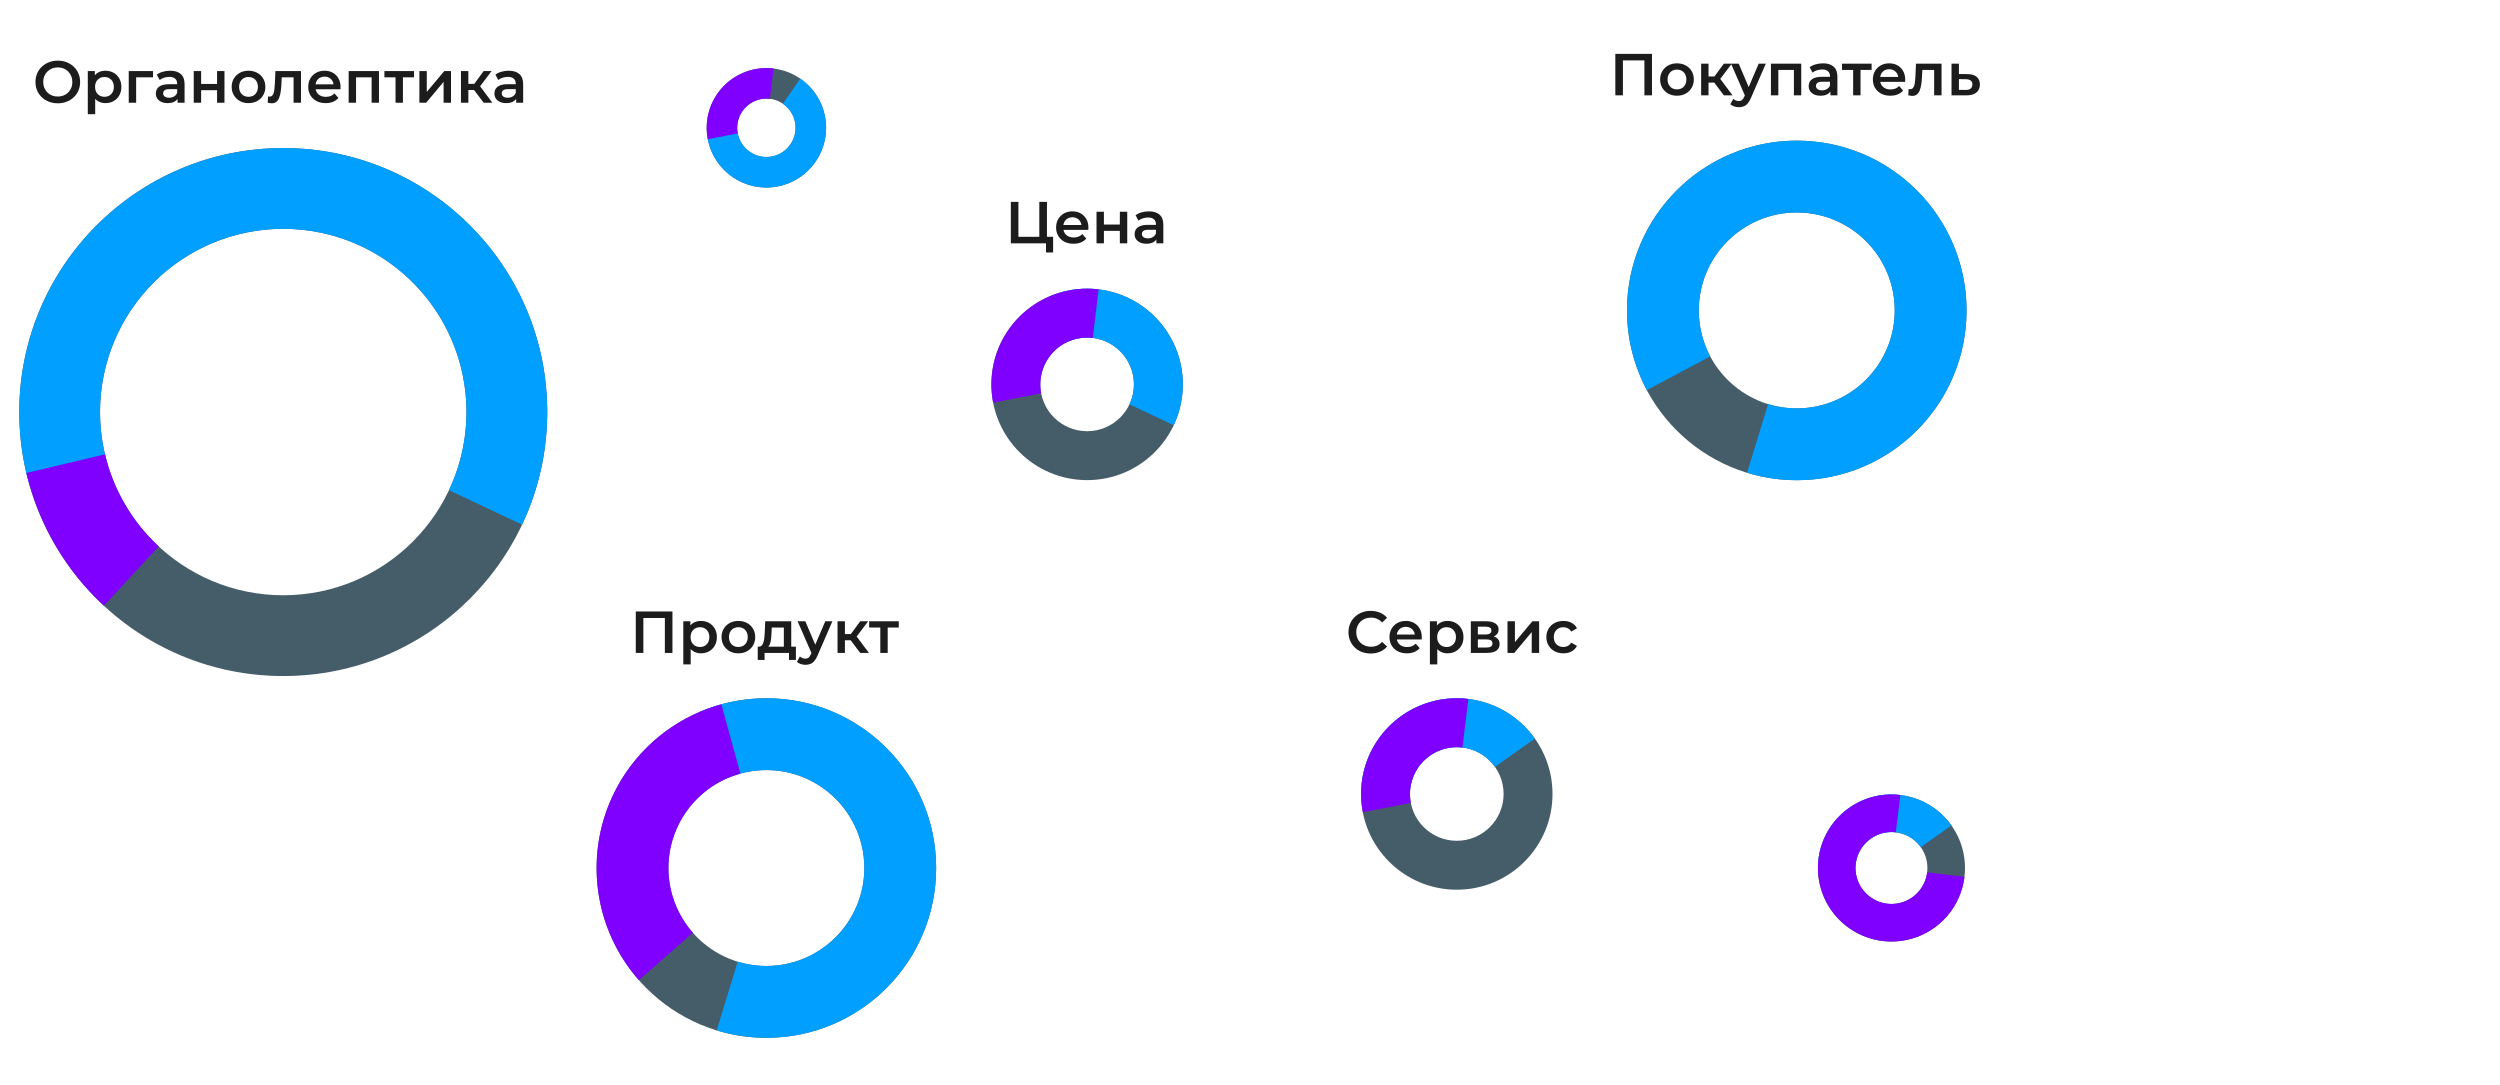 <svg width="627" height="272" viewBox="0 0 627 272" fill="none" xmlns="http://www.w3.org/2000/svg">
<path d="M137.251 103.34C137.251 139.908 107.607 169.552 71.039 169.552C34.472 169.552 4.828 139.908 4.828 103.34C4.828 66.773 34.472 37.129 71.039 37.129C107.607 37.129 137.251 66.773 137.251 103.34ZM25.089 103.34C25.089 128.718 45.662 149.291 71.039 149.291C96.417 149.291 116.99 128.718 116.99 103.34C116.99 77.962 96.417 57.39 71.039 57.39C45.662 57.39 25.089 77.962 25.089 103.34Z" fill="#455C69"/>
<path d="M130.925 131.583C135.502 121.878 137.652 111.205 137.189 100.484C136.726 89.763 133.665 79.316 128.268 70.041C122.871 60.766 115.301 52.942 106.209 47.242C97.117 41.542 86.776 38.137 76.077 37.321C65.377 36.504 54.639 38.301 44.788 42.555C34.937 46.81 26.267 53.395 19.526 61.744C12.784 70.093 8.173 79.955 6.089 90.481C4.005 101.008 4.51 111.883 7.562 122.17L26.986 116.408C24.868 109.269 24.517 101.721 25.964 94.416C27.41 87.111 30.61 80.266 35.289 74.472C39.968 68.678 45.984 64.108 52.821 61.156C59.658 58.203 67.11 56.956 74.535 57.523C81.961 58.089 89.138 60.452 95.447 64.408C101.757 68.364 107.011 73.794 110.756 80.231C114.501 86.667 116.626 93.918 116.947 101.358C117.269 108.798 115.777 116.205 112.6 122.941L130.925 131.583Z" fill="#019FFF"/>
<path d="M6.614 118.618C9.645 131.399 16.41 142.991 26.048 151.917L39.815 137.052C33.126 130.857 28.432 122.813 26.328 113.943L6.614 118.618Z" fill="#8000FF"/>
<path d="M14.509 25.906C13.697 25.906 12.949 25.773 12.266 25.505C11.583 25.238 10.989 24.867 10.484 24.392C9.979 23.906 9.588 23.342 9.311 22.698C9.033 22.045 8.895 21.332 8.895 20.56C8.895 19.788 9.033 19.08 9.311 18.436C9.588 17.783 9.979 17.218 10.484 16.743C10.989 16.258 11.583 15.882 12.266 15.614C12.949 15.347 13.692 15.213 14.494 15.213C15.306 15.213 16.048 15.347 16.721 15.614C17.405 15.882 17.999 16.258 18.504 16.743C19.009 17.218 19.4 17.783 19.677 18.436C19.954 19.08 20.093 19.788 20.093 20.56C20.093 21.332 19.954 22.045 19.677 22.698C19.4 23.352 19.009 23.916 18.504 24.392C17.999 24.867 17.405 25.238 16.721 25.505C16.048 25.773 15.311 25.906 14.509 25.906ZM14.494 24.213C15.018 24.213 15.504 24.124 15.949 23.946C16.395 23.768 16.781 23.515 17.108 23.189C17.434 22.852 17.687 22.466 17.865 22.03C18.053 21.585 18.147 21.095 18.147 20.56C18.147 20.025 18.053 19.54 17.865 19.105C17.687 18.659 17.434 18.273 17.108 17.946C16.781 17.609 16.395 17.352 15.949 17.174C15.504 16.996 15.018 16.907 14.494 16.907C13.969 16.907 13.484 16.996 13.038 17.174C12.603 17.352 12.217 17.609 11.88 17.946C11.553 18.273 11.296 18.659 11.108 19.105C10.93 19.54 10.84 20.025 10.84 20.56C10.84 21.085 10.93 21.57 11.108 22.015C11.296 22.461 11.553 22.852 11.88 23.189C12.207 23.515 12.593 23.768 13.038 23.946C13.484 24.124 13.969 24.213 14.494 24.213ZM26.415 25.862C25.772 25.862 25.183 25.713 24.648 25.416C24.123 25.119 23.702 24.674 23.386 24.08C23.079 23.476 22.925 22.713 22.925 21.793C22.925 20.862 23.074 20.099 23.371 19.506C23.678 18.911 24.093 18.471 24.618 18.184C25.143 17.887 25.742 17.738 26.415 17.738C27.197 17.738 27.886 17.907 28.48 18.243C29.084 18.58 29.559 19.05 29.905 19.654C30.262 20.258 30.44 20.971 30.44 21.793C30.44 22.614 30.262 23.332 29.905 23.946C29.559 24.55 29.084 25.02 28.48 25.357C27.886 25.694 27.197 25.862 26.415 25.862ZM22.019 28.639V17.827H23.787V19.698L23.727 21.807L23.876 23.916V28.639H22.019ZM26.207 24.273C26.653 24.273 27.049 24.174 27.395 23.976C27.752 23.778 28.034 23.491 28.242 23.114C28.45 22.738 28.554 22.297 28.554 21.793C28.554 21.278 28.45 20.837 28.242 20.471C28.034 20.095 27.752 19.807 27.395 19.609C27.049 19.411 26.653 19.312 26.207 19.312C25.762 19.312 25.361 19.411 25.004 19.609C24.648 19.807 24.366 20.095 24.158 20.471C23.95 20.837 23.846 21.278 23.846 21.793C23.846 22.297 23.95 22.738 24.158 23.114C24.366 23.491 24.648 23.778 25.004 23.976C25.361 24.174 25.762 24.273 26.207 24.273ZM32.288 25.758V17.827H38.377V19.401H33.713L34.144 18.986V25.758H32.288ZM44.539 25.758V24.154L44.435 23.812V21.005C44.435 20.461 44.272 20.04 43.945 19.743C43.619 19.436 43.124 19.283 42.46 19.283C42.015 19.283 41.574 19.352 41.139 19.491C40.713 19.629 40.351 19.822 40.054 20.07L39.327 18.718C39.752 18.392 40.257 18.149 40.841 17.991C41.435 17.822 42.049 17.738 42.683 17.738C43.831 17.738 44.718 18.015 45.341 18.57C45.975 19.114 46.292 19.961 46.292 21.109V25.758H44.539ZM42.044 25.862C41.45 25.862 40.931 25.763 40.485 25.565C40.039 25.357 39.693 25.075 39.445 24.718C39.208 24.352 39.089 23.941 39.089 23.486C39.089 23.04 39.193 22.639 39.401 22.283C39.619 21.926 39.97 21.644 40.455 21.436C40.941 21.228 41.584 21.124 42.386 21.124H44.688V22.357H42.52C41.886 22.357 41.46 22.461 41.242 22.669C41.025 22.867 40.916 23.114 40.916 23.411C40.916 23.748 41.049 24.015 41.317 24.213C41.584 24.411 41.955 24.51 42.431 24.51C42.886 24.51 43.292 24.406 43.648 24.198C44.015 23.991 44.277 23.684 44.435 23.278L44.747 24.392C44.569 24.857 44.247 25.218 43.782 25.476C43.327 25.733 42.747 25.862 42.044 25.862ZM48.589 25.758V17.827H50.445V21.05H54.44V17.827H56.297V25.758H54.44V22.624H50.445V25.758H48.589ZM62.319 25.862C61.507 25.862 60.785 25.689 60.151 25.342C59.517 24.985 59.017 24.5 58.651 23.887C58.285 23.273 58.102 22.575 58.102 21.793C58.102 21 58.285 20.302 58.651 19.698C59.017 19.085 59.517 18.605 60.151 18.258C60.785 17.911 61.507 17.738 62.319 17.738C63.141 17.738 63.869 17.911 64.502 18.258C65.146 18.605 65.646 19.08 66.002 19.684C66.369 20.288 66.552 20.991 66.552 21.793C66.552 22.575 66.369 23.273 66.002 23.887C65.646 24.5 65.146 24.985 64.502 25.342C63.869 25.689 63.141 25.862 62.319 25.862ZM62.319 24.273C62.775 24.273 63.181 24.174 63.537 23.976C63.894 23.778 64.171 23.491 64.369 23.114C64.577 22.738 64.681 22.297 64.681 21.793C64.681 21.278 64.577 20.837 64.369 20.471C64.171 20.095 63.894 19.807 63.537 19.609C63.181 19.411 62.78 19.312 62.334 19.312C61.879 19.312 61.473 19.411 61.116 19.609C60.77 19.807 60.493 20.095 60.285 20.471C60.077 20.837 59.973 21.278 59.973 21.793C59.973 22.297 60.077 22.738 60.285 23.114C60.493 23.491 60.77 23.778 61.116 23.976C61.473 24.174 61.874 24.273 62.319 24.273ZM67.14 25.743L67.23 24.184C67.299 24.194 67.363 24.203 67.423 24.213C67.482 24.223 67.536 24.228 67.586 24.228C67.893 24.228 68.13 24.134 68.299 23.946C68.467 23.758 68.591 23.505 68.67 23.189C68.759 22.862 68.819 22.5 68.848 22.104C68.888 21.698 68.918 21.293 68.937 20.887L69.071 17.827H75.487V25.758H73.63V18.897L74.061 19.401H70.289L70.69 18.882L70.586 20.976C70.556 21.679 70.497 22.332 70.408 22.936C70.328 23.53 70.2 24.05 70.022 24.495C69.853 24.941 69.616 25.288 69.309 25.535C69.012 25.783 68.63 25.906 68.165 25.906C68.017 25.906 67.853 25.892 67.675 25.862C67.507 25.832 67.329 25.793 67.14 25.743ZM81.685 25.862C80.804 25.862 80.031 25.689 79.368 25.342C78.715 24.985 78.205 24.5 77.838 23.887C77.482 23.273 77.304 22.575 77.304 21.793C77.304 21 77.477 20.302 77.823 19.698C78.18 19.085 78.665 18.605 79.279 18.258C79.903 17.911 80.611 17.738 81.403 17.738C82.175 17.738 82.863 17.907 83.467 18.243C84.071 18.58 84.546 19.055 84.893 19.669C85.239 20.283 85.412 21.005 85.412 21.837C85.412 21.916 85.407 22.005 85.398 22.104C85.398 22.203 85.393 22.297 85.383 22.387H78.774V21.154H84.403L83.675 21.54C83.685 21.085 83.591 20.684 83.393 20.337C83.195 19.991 82.922 19.718 82.576 19.52C82.239 19.322 81.848 19.223 81.403 19.223C80.947 19.223 80.546 19.322 80.2 19.52C79.863 19.718 79.596 19.995 79.398 20.352C79.21 20.698 79.116 21.109 79.116 21.585V21.882C79.116 22.357 79.225 22.778 79.442 23.144C79.66 23.51 79.967 23.793 80.363 23.991C80.759 24.189 81.215 24.288 81.729 24.288C82.175 24.288 82.576 24.218 82.932 24.08C83.289 23.941 83.606 23.723 83.883 23.426L84.878 24.57C84.521 24.985 84.071 25.307 83.526 25.535C82.992 25.753 82.378 25.862 81.685 25.862ZM87.443 25.758V17.827H95.047V25.758H93.205V18.971L93.636 19.401H88.869L89.299 18.971V25.758H87.443ZM99.2 25.758V18.956L99.631 19.401H96.408V17.827H103.834V19.401H100.626L101.056 18.956V25.758H99.2ZM105.18 25.758V17.827H107.037V23.055L111.418 17.827H113.111V25.758H111.254V20.53L106.888 25.758H105.18ZM121.296 25.758L118.43 21.956L119.945 21.02L123.479 25.758H121.296ZM115.608 25.758V17.827H117.464V25.758H115.608ZM116.915 22.58V21.035H119.603V22.58H116.915ZM120.123 22.015L118.385 21.807L121.296 17.827H123.286L120.123 22.015ZM129.455 25.758V24.154L129.351 23.812V21.005C129.351 20.461 129.188 20.04 128.861 19.743C128.534 19.436 128.039 19.283 127.376 19.283C126.931 19.283 126.49 19.352 126.054 19.491C125.629 19.629 125.267 19.822 124.97 20.07L124.242 18.718C124.668 18.392 125.173 18.149 125.757 17.991C126.351 17.822 126.965 17.738 127.599 17.738C128.747 17.738 129.633 18.015 130.257 18.57C130.891 19.114 131.208 19.961 131.208 21.109V25.758H129.455ZM126.96 25.862C126.366 25.862 125.846 25.763 125.401 25.565C124.955 25.357 124.609 25.075 124.361 24.718C124.124 24.352 124.005 23.941 124.005 23.486C124.005 23.04 124.109 22.639 124.317 22.283C124.535 21.926 124.886 21.644 125.371 21.436C125.856 21.228 126.5 21.124 127.302 21.124H129.604V22.357H127.435C126.802 22.357 126.376 22.461 126.158 22.669C125.94 22.867 125.832 23.114 125.832 23.411C125.832 23.748 125.965 24.015 126.233 24.213C126.5 24.411 126.871 24.51 127.346 24.51C127.802 24.51 128.208 24.406 128.564 24.198C128.931 23.991 129.193 23.684 129.351 23.278L129.663 24.392C129.485 24.857 129.163 25.218 128.698 25.476C128.242 25.733 127.663 25.862 126.96 25.862Z" fill="#1C1C1C"/>
<path d="M253.517 61.027V50.632H255.418V59.394H260.661V50.632H262.576V61.027H253.517ZM262.339 63.314V60.552L262.769 61.027H260.661V59.394H264.121V63.314H262.339ZM269.247 61.131C268.366 61.131 267.594 60.958 266.931 60.611C266.277 60.255 265.767 59.77 265.401 59.156C265.045 58.542 264.866 57.844 264.866 57.062C264.866 56.27 265.04 55.572 265.386 54.968C265.743 54.354 266.228 53.874 266.842 53.528C267.465 53.181 268.173 53.008 268.965 53.008C269.738 53.008 270.426 53.176 271.03 53.513C271.634 53.849 272.109 54.325 272.455 54.938C272.802 55.552 272.975 56.275 272.975 57.107C272.975 57.186 272.97 57.275 272.96 57.374C272.96 57.473 272.955 57.567 272.945 57.656H266.337V56.423H271.965L271.238 56.81C271.247 56.354 271.153 55.953 270.955 55.607C270.757 55.26 270.485 54.988 270.139 54.79C269.802 54.592 269.411 54.493 268.965 54.493C268.51 54.493 268.109 54.592 267.762 54.79C267.426 54.988 267.158 55.265 266.96 55.621C266.772 55.968 266.678 56.379 266.678 56.854V57.151C266.678 57.626 266.787 58.047 267.005 58.413C267.223 58.78 267.53 59.062 267.926 59.26C268.322 59.458 268.777 59.557 269.292 59.557C269.738 59.557 270.139 59.488 270.495 59.349C270.851 59.211 271.168 58.993 271.445 58.696L272.44 59.839C272.084 60.255 271.634 60.577 271.089 60.805C270.554 61.022 269.941 61.131 269.247 61.131ZM275.006 61.027V53.097H276.862V56.319H280.857V53.097H282.713V61.027H280.857V57.894H276.862V61.027H275.006ZM290.013 61.027V59.423L289.909 59.082V56.275C289.909 55.73 289.746 55.31 289.419 55.013C289.092 54.706 288.597 54.552 287.934 54.552C287.488 54.552 287.048 54.621 286.612 54.76C286.186 54.899 285.825 55.092 285.528 55.339L284.8 53.988C285.226 53.661 285.731 53.419 286.315 53.26C286.909 53.092 287.523 53.008 288.157 53.008C289.305 53.008 290.191 53.285 290.815 53.839C291.449 54.384 291.766 55.23 291.766 56.379V61.027H290.013ZM287.518 61.131C286.924 61.131 286.404 61.032 285.959 60.834C285.513 60.626 285.167 60.344 284.919 59.988C284.681 59.621 284.563 59.211 284.563 58.755C284.563 58.31 284.667 57.909 284.875 57.552C285.092 57.196 285.444 56.914 285.929 56.706C286.414 56.498 287.058 56.394 287.86 56.394H290.162V57.626H287.993C287.36 57.626 286.934 57.73 286.716 57.938C286.498 58.136 286.389 58.384 286.389 58.681C286.389 59.017 286.523 59.285 286.79 59.483C287.058 59.681 287.429 59.78 287.904 59.78C288.36 59.78 288.766 59.676 289.122 59.468C289.488 59.26 289.751 58.953 289.909 58.547L290.221 59.661C290.043 60.126 289.721 60.488 289.256 60.745C288.8 61.003 288.221 61.131 287.518 61.131Z" fill="#1C1C1C"/>
<path d="M296.658 96.407C296.658 109.667 285.909 120.416 272.65 120.416C259.39 120.416 248.641 109.667 248.641 96.407C248.641 83.148 259.39 72.398 272.65 72.398C285.909 72.398 296.658 83.148 296.658 96.407ZM260.909 96.407C260.909 102.891 266.166 108.148 272.65 108.148C279.134 108.148 284.39 102.891 284.39 96.407C284.39 89.923 279.134 84.667 272.65 84.667C266.166 84.667 260.909 89.923 260.909 96.407Z" fill="#455C69"/>
<path d="M294.365 106.649C296.445 102.237 297.133 97.297 296.336 92.486C295.539 87.674 293.296 83.219 289.905 79.714C286.514 76.208 282.136 73.819 277.353 72.864C272.57 71.908 267.61 72.432 263.132 74.365L267.996 85.629C270.185 84.683 272.611 84.427 274.95 84.894C277.288 85.362 279.429 86.53 281.087 88.244C282.746 89.958 283.843 92.137 284.232 94.49C284.622 96.843 284.286 99.258 283.268 101.415L294.365 106.649Z" fill="#019FFF"/>
<path d="M275.537 72.575C271.779 72.119 267.967 72.558 264.411 73.857C260.856 75.155 257.658 77.276 255.078 80.046C252.498 82.816 250.61 86.157 249.567 89.796C248.525 93.434 248.357 97.268 249.078 100.984L261.122 98.646C260.769 96.829 260.851 94.954 261.361 93.175C261.871 91.396 262.794 89.762 264.056 88.408C265.317 87.053 266.881 86.016 268.62 85.381C270.359 84.746 272.223 84.531 274.06 84.754L275.537 72.575Z" fill="#8000FF"/>
<path d="M343.753 163.899C342.961 163.899 342.223 163.77 341.54 163.512C340.867 163.245 340.278 162.874 339.773 162.399C339.278 161.913 338.892 161.344 338.615 160.691C338.337 160.037 338.199 159.324 338.199 158.552C338.199 157.78 338.337 157.067 338.615 156.414C338.892 155.76 339.283 155.196 339.788 154.72C340.293 154.235 340.882 153.864 341.555 153.607C342.228 153.339 342.966 153.206 343.768 153.206C344.619 153.206 345.397 153.354 346.1 153.651C346.803 153.938 347.397 154.369 347.882 154.943L346.634 156.116C346.258 155.711 345.837 155.409 345.372 155.211C344.907 155.003 344.402 154.899 343.857 154.899C343.313 154.899 342.813 154.988 342.357 155.166C341.912 155.344 341.521 155.597 341.184 155.923C340.857 156.25 340.6 156.636 340.412 157.082C340.233 157.527 340.144 158.017 340.144 158.552C340.144 159.087 340.233 159.577 340.412 160.022C340.6 160.468 340.857 160.854 341.184 161.181C341.521 161.507 341.912 161.76 342.357 161.938C342.813 162.116 343.313 162.205 343.857 162.205C344.402 162.205 344.907 162.106 345.372 161.908C345.837 161.701 346.258 161.389 346.634 160.973L347.882 162.161C347.397 162.725 346.803 163.156 346.1 163.453C345.397 163.75 344.615 163.899 343.753 163.899ZM352.86 163.854C351.979 163.854 351.206 163.681 350.543 163.334C349.89 162.978 349.38 162.493 349.013 161.879C348.657 161.265 348.479 160.567 348.479 159.785C348.479 158.993 348.652 158.295 348.999 157.691C349.355 157.077 349.84 156.597 350.454 156.25C351.078 155.904 351.786 155.73 352.578 155.73C353.35 155.73 354.038 155.899 354.642 156.235C355.246 156.572 355.721 157.047 356.068 157.661C356.414 158.275 356.587 158.998 356.587 159.829C356.587 159.908 356.583 159.998 356.573 160.097C356.573 160.196 356.568 160.29 356.558 160.379H349.949V159.146H355.578L354.85 159.532C354.86 159.077 354.766 158.676 354.568 158.329C354.37 157.983 354.097 157.711 353.751 157.512C353.414 157.314 353.023 157.215 352.578 157.215C352.122 157.215 351.721 157.314 351.375 157.512C351.038 157.711 350.771 157.988 350.573 158.344C350.385 158.691 350.291 159.102 350.291 159.577V159.874C350.291 160.349 350.399 160.77 350.617 161.136C350.835 161.503 351.142 161.785 351.538 161.983C351.934 162.181 352.39 162.28 352.904 162.28C353.35 162.28 353.751 162.21 354.107 162.072C354.464 161.933 354.781 161.715 355.058 161.418L356.053 162.562C355.696 162.978 355.246 163.3 354.701 163.527C354.167 163.745 353.553 163.854 352.86 163.854ZM363.014 163.854C362.37 163.854 361.781 163.705 361.247 163.408C360.722 163.111 360.301 162.666 359.984 162.072C359.677 161.468 359.524 160.706 359.524 159.785C359.524 158.854 359.672 158.092 359.969 157.498C360.276 156.904 360.692 156.463 361.217 156.176C361.742 155.879 362.341 155.73 363.014 155.73C363.796 155.73 364.484 155.899 365.078 156.235C365.682 156.572 366.157 157.042 366.504 157.646C366.86 158.25 367.039 158.963 367.039 159.785C367.039 160.606 366.86 161.324 366.504 161.938C366.157 162.542 365.682 163.012 365.078 163.349C364.484 163.686 363.796 163.854 363.014 163.854ZM358.618 166.631V155.819H360.385V157.691L360.326 159.8L360.474 161.908V166.631H358.618ZM362.806 162.265C363.251 162.265 363.648 162.166 363.994 161.968C364.35 161.77 364.633 161.483 364.841 161.106C365.048 160.73 365.152 160.29 365.152 159.785C365.152 159.27 365.048 158.829 364.841 158.463C364.633 158.087 364.35 157.8 363.994 157.602C363.648 157.404 363.251 157.305 362.806 157.305C362.36 157.305 361.959 157.404 361.603 157.602C361.247 157.8 360.964 158.087 360.756 158.463C360.549 158.829 360.445 159.27 360.445 159.785C360.445 160.29 360.549 160.73 360.756 161.106C360.964 161.483 361.247 161.77 361.603 161.968C361.959 162.166 362.36 162.265 362.806 162.265ZM368.886 163.75V155.819H372.762C373.723 155.819 374.475 155.998 375.02 156.354C375.574 156.711 375.851 157.215 375.851 157.869C375.851 158.512 375.594 159.017 375.079 159.384C374.564 159.74 373.881 159.918 373.03 159.918L373.252 159.458C374.213 159.458 374.926 159.636 375.391 159.993C375.866 160.339 376.104 160.849 376.104 161.522C376.104 162.225 375.841 162.775 375.317 163.171C374.792 163.557 373.995 163.75 372.926 163.75H368.886ZM370.653 162.399H372.777C373.282 162.399 373.663 162.319 373.921 162.161C374.178 161.993 374.307 161.74 374.307 161.404C374.307 161.047 374.188 160.785 373.95 160.616C373.713 160.448 373.342 160.364 372.837 160.364H370.653V162.399ZM370.653 159.131H372.599C373.074 159.131 373.431 159.047 373.668 158.879C373.916 158.701 374.04 158.453 374.04 158.136C374.04 157.81 373.916 157.567 373.668 157.409C373.431 157.25 373.074 157.171 372.599 157.171H370.653V159.131ZM378.081 163.75V155.819H379.938V161.047L384.319 155.819H386.012V163.75H384.155V158.522L379.789 163.75H378.081ZM392.118 163.854C391.286 163.854 390.543 163.681 389.89 163.334C389.246 162.978 388.742 162.493 388.375 161.879C388.009 161.265 387.826 160.567 387.826 159.785C387.826 158.993 388.009 158.295 388.375 157.691C388.742 157.077 389.246 156.597 389.89 156.25C390.543 155.904 391.286 155.73 392.118 155.73C392.89 155.73 393.568 155.889 394.152 156.206C394.746 156.513 395.197 156.968 395.504 157.572L394.078 158.404C393.84 158.027 393.548 157.75 393.202 157.572C392.865 157.394 392.499 157.305 392.103 157.305C391.647 157.305 391.237 157.404 390.87 157.602C390.504 157.8 390.217 158.087 390.009 158.463C389.801 158.829 389.697 159.27 389.697 159.785C389.697 160.3 389.801 160.745 390.009 161.121C390.217 161.488 390.504 161.77 390.87 161.968C391.237 162.166 391.647 162.265 392.103 162.265C392.499 162.265 392.865 162.176 393.202 161.998C393.548 161.819 393.84 161.542 394.078 161.166L395.504 161.998C395.197 162.592 394.746 163.052 394.152 163.379C393.568 163.696 392.89 163.854 392.118 163.854Z" fill="#1C1C1C"/>
<path d="M389.369 199.13C389.369 212.39 378.62 223.139 365.36 223.139C352.101 223.139 341.352 212.39 341.352 199.13C341.352 185.87 352.101 175.121 365.36 175.121C378.62 175.121 389.369 185.87 389.369 199.13ZM353.62 199.13C353.62 205.614 358.876 210.87 365.36 210.87C371.845 210.87 377.101 205.614 377.101 199.13C377.101 192.646 371.845 187.39 365.36 187.39C358.876 187.39 353.62 192.646 353.62 199.13Z" fill="#455C69"/>
<path d="M384.943 185.24C382.122 181.262 378.155 178.237 373.572 176.569C368.99 174.901 364.007 174.668 359.289 175.902C354.57 177.135 350.339 179.776 347.158 183.474C343.978 187.171 341.999 191.75 341.485 196.6L353.685 197.893C353.937 195.521 354.904 193.282 356.46 191.474C358.015 189.666 360.084 188.374 362.391 187.771C364.699 187.168 367.135 187.282 369.376 188.098C371.617 188.914 373.557 190.392 374.937 192.338L384.943 185.24Z" fill="#019FFF"/>
<path d="M368.256 175.297C364.498 174.842 360.686 175.281 357.13 176.58C353.575 177.878 350.376 179.999 347.797 182.769C345.217 185.539 343.329 188.88 342.286 192.518C341.243 196.157 341.076 199.991 341.797 203.707L353.841 201.369C353.488 199.552 353.57 197.677 354.08 195.898C354.59 194.118 355.513 192.485 356.775 191.13C358.036 189.776 359.6 188.739 361.339 188.104C363.077 187.469 364.942 187.254 366.779 187.477L368.256 175.297Z" fill="#8000FF"/>
<path d="M492.817 217.694C492.817 227.878 484.561 236.133 474.377 236.133C464.193 236.133 455.938 227.878 455.938 217.694C455.938 207.51 464.193 199.254 474.377 199.254C484.561 199.254 492.817 207.51 492.817 217.694ZM465.36 217.694C465.36 222.674 469.397 226.711 474.377 226.711C479.357 226.711 483.394 222.674 483.394 217.694C483.394 212.714 479.357 208.677 474.377 208.677C469.397 208.677 465.36 212.714 465.36 217.694Z" fill="#455C69"/>
<path d="M489.418 207.025C487.251 203.97 484.204 201.647 480.684 200.366C477.164 199.085 473.338 198.906 469.714 199.853C466.09 200.801 462.84 202.829 460.397 205.669C457.955 208.509 456.435 212.025 456.04 215.75L465.41 216.743C465.603 214.922 466.347 213.202 467.541 211.814C468.736 210.425 470.325 209.433 472.097 208.97C473.869 208.506 475.74 208.594 477.461 209.22C479.183 209.847 480.672 210.983 481.732 212.477L489.418 207.025Z" fill="#019FFF"/>
<path d="M476.6 199.387C472.979 198.948 469.31 199.593 466.056 201.239C462.802 202.886 460.109 205.46 458.318 208.637C456.527 211.814 455.718 215.451 455.994 219.088C456.269 222.724 457.617 226.197 459.867 229.068C462.117 231.938 465.167 234.077 468.633 235.214C472.098 236.351 475.823 236.435 479.336 235.455C482.848 234.475 485.992 232.475 488.368 229.708C490.745 226.942 492.247 223.533 492.686 219.912L483.332 218.778C483.117 220.549 482.383 222.216 481.221 223.569C480.058 224.921 478.521 225.899 476.804 226.378C475.086 226.858 473.264 226.817 471.57 226.261C469.875 225.705 468.384 224.659 467.284 223.255C466.183 221.852 465.524 220.153 465.389 218.375C465.254 216.597 465.65 214.818 466.526 213.265C467.402 211.711 468.718 210.452 470.31 209.647C471.901 208.842 473.695 208.527 475.466 208.742L476.6 199.387Z" fill="#8000FF"/>
<path d="M207.185 32.053C207.185 40.324 200.48 47.029 192.21 47.029C183.939 47.029 177.234 40.324 177.234 32.053C177.234 23.783 183.939 17.078 192.21 17.078C200.48 17.078 207.185 23.783 207.185 32.053ZM184.887 32.053C184.887 36.098 188.165 39.376 192.21 39.376C196.254 39.376 199.533 36.098 199.533 32.053C199.533 28.009 196.254 24.73 192.21 24.73C188.165 24.73 184.887 28.009 184.887 32.053Z" fill="#455C69"/>
<path d="M177.484 34.779C177.933 37.2 178.971 39.474 180.508 41.398C182.045 43.323 184.032 44.838 186.295 45.811C188.557 46.784 191.025 47.184 193.479 46.975C195.932 46.766 198.297 45.956 200.363 44.615C202.428 43.274 204.132 41.444 205.321 39.288C206.511 37.132 207.151 34.716 207.184 32.253C207.217 29.791 206.642 27.358 205.51 25.171C204.378 22.984 202.724 21.109 200.695 19.714L196.359 26.02C197.351 26.702 198.16 27.618 198.713 28.688C199.267 29.757 199.548 30.947 199.532 32.151C199.516 33.355 199.203 34.537 198.621 35.591C198.04 36.646 197.207 37.54 196.197 38.196C195.186 38.852 194.03 39.248 192.83 39.35C191.63 39.452 190.424 39.257 189.317 38.781C188.211 38.305 187.239 37.564 186.488 36.623C185.736 35.682 185.228 34.57 185.009 33.386L177.484 34.779Z" fill="#019FFF"/>
<path d="M194.015 17.186C191.671 16.901 189.293 17.175 187.075 17.985C184.857 18.795 182.863 20.118 181.253 21.846C179.644 23.574 178.467 25.657 177.816 27.927C177.166 30.197 177.061 32.588 177.511 34.906L185.023 33.447C184.803 32.314 184.855 31.145 185.173 30.035C185.491 28.925 186.066 27.906 186.853 27.061C187.64 26.216 188.616 25.57 189.7 25.173C190.785 24.777 191.947 24.643 193.094 24.782L194.015 17.186Z" fill="#8000FF"/>
<path d="M159.455 163.75V153.354H168.648V163.75H166.747V154.513L167.192 154.988H160.91L161.356 154.513V163.75H159.455ZM175.767 163.854C175.123 163.854 174.534 163.705 174 163.408C173.475 163.111 173.054 162.666 172.737 162.072C172.43 161.468 172.277 160.706 172.277 159.785C172.277 158.854 172.425 158.092 172.722 157.498C173.029 156.904 173.445 156.463 173.97 156.176C174.495 155.879 175.094 155.73 175.767 155.73C176.549 155.73 177.237 155.899 177.831 156.235C178.435 156.572 178.91 157.042 179.257 157.646C179.613 158.25 179.792 158.963 179.792 159.785C179.792 160.606 179.613 161.324 179.257 161.938C178.91 162.542 178.435 163.012 177.831 163.349C177.237 163.686 176.549 163.854 175.767 163.854ZM171.371 166.631V155.819H173.138V157.691L173.079 159.8L173.227 161.908V166.631H171.371ZM175.559 162.265C176.005 162.265 176.401 162.166 176.747 161.968C177.104 161.77 177.386 161.483 177.594 161.106C177.802 160.73 177.906 160.29 177.906 159.785C177.906 159.27 177.802 158.829 177.594 158.463C177.386 158.087 177.104 157.8 176.747 157.602C176.401 157.404 176.005 157.305 175.559 157.305C175.114 157.305 174.713 157.404 174.356 157.602C174 157.8 173.717 158.087 173.51 158.463C173.302 158.829 173.198 159.27 173.198 159.785C173.198 160.29 173.302 160.73 173.51 161.106C173.717 161.483 174 161.77 174.356 161.968C174.713 162.166 175.114 162.265 175.559 162.265ZM185.174 163.854C184.362 163.854 183.639 163.681 183.006 163.334C182.372 162.978 181.872 162.493 181.506 161.879C181.139 161.265 180.956 160.567 180.956 159.785C180.956 158.993 181.139 158.295 181.506 157.691C181.872 157.077 182.372 156.597 183.006 156.25C183.639 155.904 184.362 155.73 185.174 155.73C185.996 155.73 186.723 155.904 187.357 156.25C188 156.597 188.5 157.072 188.857 157.676C189.223 158.28 189.406 158.983 189.406 159.785C189.406 160.567 189.223 161.265 188.857 161.879C188.5 162.493 188 162.978 187.357 163.334C186.723 163.681 185.996 163.854 185.174 163.854ZM185.174 162.265C185.629 162.265 186.035 162.166 186.392 161.968C186.748 161.77 187.025 161.483 187.223 161.106C187.431 160.73 187.535 160.29 187.535 159.785C187.535 159.27 187.431 158.829 187.223 158.463C187.025 158.087 186.748 157.8 186.392 157.602C186.035 157.404 185.634 157.305 185.189 157.305C184.733 157.305 184.327 157.404 183.971 157.602C183.624 157.8 183.347 158.087 183.139 158.463C182.931 158.829 182.827 159.27 182.827 159.785C182.827 160.29 182.931 160.73 183.139 161.106C183.347 161.483 183.624 161.77 183.971 161.968C184.327 162.166 184.728 162.265 185.174 162.265ZM196.589 162.889V157.394H193.544L193.5 158.671C193.48 159.126 193.45 159.567 193.411 159.993C193.371 160.408 193.307 160.795 193.218 161.151C193.128 161.498 193 161.785 192.831 162.012C192.663 162.24 192.44 162.389 192.163 162.458L190.322 162.176C190.619 162.176 190.856 162.082 191.034 161.894C191.223 161.696 191.366 161.428 191.465 161.092C191.574 160.745 191.653 160.354 191.703 159.918C191.752 159.473 191.787 159.012 191.807 158.537L191.911 155.819H198.445V162.889H196.589ZM190.039 165.517V162.176H199.618V165.517H197.881V163.75H191.762V165.517H190.039ZM201.989 166.735C201.603 166.735 201.217 166.671 200.831 166.542C200.445 166.413 200.123 166.235 199.866 166.007L200.608 164.641C200.796 164.809 201.009 164.943 201.247 165.042C201.484 165.141 201.727 165.191 201.974 165.191C202.311 165.191 202.583 165.106 202.791 164.938C202.999 164.77 203.192 164.488 203.37 164.092L203.831 163.052L203.979 162.829L206.979 155.819H208.761L205.049 164.389C204.801 164.983 204.524 165.453 204.217 165.799C203.92 166.146 203.583 166.389 203.207 166.527C202.841 166.666 202.435 166.735 201.989 166.735ZM203.623 164.032L200.044 155.819H201.974L204.885 162.666L203.623 164.032ZM215.739 163.75L212.873 159.948L214.387 159.012L217.922 163.75H215.739ZM210.051 163.75V155.819H211.907V163.75H210.051ZM211.358 160.572V159.027H214.046V160.572H211.358ZM214.566 160.007L212.828 159.8L215.739 155.819H217.729L214.566 160.007ZM220.778 163.75V156.948L221.209 157.394H217.986V155.819H225.412V157.394H222.204L222.635 156.948V163.75H220.778Z" fill="#1C1C1C"/>
<path d="M234.787 217.702C234.787 241.219 215.723 260.283 192.206 260.283C168.689 260.283 149.625 241.219 149.625 217.702C149.625 194.185 168.689 175.121 192.206 175.121C215.723 175.121 234.787 194.185 234.787 217.702ZM167.637 217.702C167.637 231.271 178.637 242.271 192.206 242.271C205.775 242.271 216.775 231.271 216.775 217.702C216.775 204.133 205.775 193.133 192.206 193.133C178.637 193.133 167.637 204.133 167.637 217.702Z" fill="#455C69"/>
<path d="M179.742 258.418C186.287 260.422 193.219 260.818 199.949 259.573C206.68 258.329 213.011 255.48 218.406 251.268C223.802 247.057 228.103 241.607 230.944 235.38C233.786 229.153 235.084 222.333 234.73 215.498C234.376 208.662 232.379 202.013 228.909 196.113C225.438 190.214 220.597 185.237 214.795 181.607C208.993 177.976 202.401 175.797 195.578 175.255C188.755 174.713 181.901 175.824 175.599 178.493L182.624 195.079C186.26 193.538 190.215 192.897 194.152 193.21C198.088 193.523 201.892 194.78 205.24 196.875C208.588 198.97 211.381 201.841 213.383 205.245C215.386 208.649 216.538 212.486 216.742 216.43C216.947 220.374 216.198 224.309 214.558 227.902C212.918 231.495 210.437 234.64 207.324 237.07C204.21 239.5 200.557 241.144 196.674 241.862C192.79 242.58 188.791 242.351 185.015 241.195L179.742 258.418Z" fill="#019FFF"/>
<path d="M180.907 176.646C173.947 178.562 167.589 182.216 162.429 187.264C157.269 192.313 153.477 198.59 151.41 205.507C149.343 212.423 149.068 219.752 150.611 226.804C152.155 233.856 155.466 240.4 160.233 245.821L173.758 233.926C171.008 230.798 169.097 227.022 168.207 222.953C167.316 218.884 167.475 214.656 168.668 210.665C169.86 206.674 172.048 203.052 175.025 200.139C178.003 197.226 181.672 195.117 185.688 194.012L180.907 176.646Z" fill="#8000FF"/>
<path d="M405.127 23.902V13.507H414.319V23.902H412.418V14.665L412.864 15.14H406.582L407.027 14.665V23.902H405.127ZM420.577 24.006C419.766 24.006 419.043 23.833 418.409 23.486C417.776 23.13 417.276 22.645 416.909 22.031C416.543 21.417 416.36 20.719 416.36 19.937C416.36 19.145 416.543 18.447 416.909 17.843C417.276 17.229 417.776 16.749 418.409 16.402C419.043 16.056 419.766 15.883 420.577 15.883C421.399 15.883 422.127 16.056 422.761 16.402C423.404 16.749 423.904 17.224 424.261 17.828C424.627 18.432 424.81 19.135 424.81 19.937C424.81 20.719 424.627 21.417 424.261 22.031C423.904 22.645 423.404 23.13 422.761 23.486C422.127 23.833 421.399 24.006 420.577 24.006ZM420.577 22.417C421.033 22.417 421.439 22.318 421.795 22.12C422.152 21.922 422.429 21.635 422.627 21.259C422.835 20.883 422.939 20.442 422.939 19.937C422.939 19.422 422.835 18.982 422.627 18.615C422.429 18.239 422.152 17.952 421.795 17.754C421.439 17.556 421.038 17.457 420.592 17.457C420.137 17.457 419.731 17.556 419.375 17.754C419.028 17.952 418.751 18.239 418.543 18.615C418.335 18.982 418.231 19.422 418.231 19.937C418.231 20.442 418.335 20.883 418.543 21.259C418.751 21.635 419.028 21.922 419.375 22.12C419.731 22.318 420.132 22.417 420.577 22.417ZM432.332 23.902L429.466 20.1L430.981 19.165L434.515 23.902H432.332ZM426.644 23.902V15.972H428.5V23.902H426.644ZM427.951 20.724V19.18H430.639V20.724H427.951ZM431.159 20.16L429.421 19.952L432.332 15.972H434.322L431.159 20.16ZM436.088 26.887C435.702 26.887 435.315 26.823 434.929 26.694C434.543 26.566 434.221 26.387 433.964 26.16L434.707 24.793C434.895 24.962 435.108 25.095 435.345 25.194C435.583 25.293 435.825 25.343 436.073 25.343C436.409 25.343 436.682 25.259 436.89 25.09C437.098 24.922 437.291 24.64 437.469 24.244L437.929 23.204L438.078 22.982L441.078 15.972H442.86L439.147 24.541C438.9 25.135 438.622 25.605 438.315 25.952C438.018 26.298 437.682 26.541 437.305 26.68C436.939 26.818 436.533 26.887 436.088 26.887ZM437.721 24.184L434.142 15.972H436.073L438.984 22.818L437.721 24.184ZM444.149 23.902V15.972H451.753V23.902H449.912V17.115L450.342 17.546H445.575L446.006 17.115V23.902H444.149ZM459.07 23.902V22.298L458.966 21.957V19.15C458.966 18.605 458.802 18.185 458.476 17.888C458.149 17.581 457.654 17.427 456.991 17.427C456.545 17.427 456.104 17.497 455.669 17.635C455.243 17.774 454.882 17.967 454.585 18.214L453.857 16.863C454.283 16.536 454.788 16.294 455.372 16.135C455.966 15.967 456.58 15.883 457.213 15.883C458.362 15.883 459.248 16.16 459.872 16.714C460.505 17.259 460.822 18.105 460.822 19.254V23.902H459.07ZM456.575 24.006C455.981 24.006 455.461 23.907 455.015 23.709C454.57 23.501 454.223 23.219 453.976 22.863C453.738 22.496 453.619 22.085 453.619 21.63C453.619 21.185 453.723 20.784 453.931 20.427C454.149 20.071 454.5 19.789 454.986 19.581C455.471 19.373 456.114 19.269 456.916 19.269H459.218V20.501H457.05C456.416 20.501 455.991 20.605 455.773 20.813C455.555 21.011 455.446 21.259 455.446 21.556C455.446 21.892 455.58 22.16 455.847 22.358C456.114 22.556 456.486 22.655 456.961 22.655C457.416 22.655 457.822 22.551 458.179 22.343C458.545 22.135 458.807 21.828 458.966 21.422L459.278 22.536C459.099 23.001 458.778 23.363 458.312 23.62C457.857 23.878 457.278 24.006 456.575 24.006ZM464.768 23.902V17.101L465.199 17.546H461.976V15.972H469.401V17.546H466.194L466.624 17.101V23.902H464.768ZM474.098 24.006C473.217 24.006 472.444 23.833 471.781 23.486C471.128 23.13 470.618 22.645 470.251 22.031C469.895 21.417 469.717 20.719 469.717 19.937C469.717 19.145 469.89 18.447 470.237 17.843C470.593 17.229 471.078 16.749 471.692 16.402C472.316 16.056 473.024 15.883 473.816 15.883C474.588 15.883 475.276 16.051 475.88 16.388C476.484 16.724 476.959 17.2 477.306 17.813C477.652 18.427 477.826 19.15 477.826 19.982C477.826 20.061 477.821 20.15 477.811 20.249C477.811 20.348 477.806 20.442 477.796 20.531H471.187V19.299H476.816L476.088 19.685C476.098 19.229 476.004 18.828 475.806 18.482C475.608 18.135 475.335 17.863 474.989 17.665C474.652 17.467 474.261 17.368 473.816 17.368C473.36 17.368 472.959 17.467 472.613 17.665C472.276 17.863 472.009 18.14 471.811 18.497C471.623 18.843 471.529 19.254 471.529 19.729V20.026C471.529 20.501 471.638 20.922 471.855 21.288C472.073 21.655 472.38 21.937 472.776 22.135C473.172 22.333 473.628 22.432 474.142 22.432C474.588 22.432 474.989 22.363 475.345 22.224C475.702 22.085 476.019 21.868 476.296 21.571L477.291 22.714C476.934 23.13 476.484 23.452 475.939 23.68C475.405 23.897 474.791 24.006 474.098 24.006ZM478.596 23.887L478.685 22.328C478.754 22.338 478.819 22.348 478.878 22.358C478.938 22.368 478.992 22.373 479.042 22.373C479.348 22.373 479.586 22.279 479.754 22.09C479.923 21.902 480.047 21.65 480.126 21.333C480.215 21.006 480.274 20.645 480.304 20.249C480.344 19.843 480.373 19.437 480.393 19.031L480.527 15.972H486.942V23.902H485.086V17.041L485.517 17.546H481.744L482.145 17.026L482.042 19.12C482.012 19.823 481.952 20.477 481.863 21.081C481.784 21.675 481.655 22.195 481.477 22.64C481.309 23.085 481.071 23.432 480.764 23.68C480.467 23.927 480.086 24.051 479.621 24.051C479.472 24.051 479.309 24.036 479.131 24.006C478.962 23.977 478.784 23.937 478.596 23.887ZM493.423 18.586C494.442 18.586 495.22 18.813 495.754 19.269C496.289 19.724 496.556 20.368 496.556 21.199C496.556 22.061 496.259 22.734 495.665 23.219C495.071 23.694 494.235 23.927 493.155 23.917L489.443 23.902V15.972H491.299V18.571L493.423 18.586ZM492.992 22.551C493.537 22.561 493.952 22.447 494.239 22.209C494.527 21.972 494.67 21.625 494.67 21.17C494.67 20.714 494.527 20.388 494.239 20.189C493.962 19.982 493.546 19.873 492.992 19.863L491.299 19.848V22.536L492.992 22.551Z" fill="#1C1C1C"/>
<path d="M493.209 77.855C493.209 101.371 474.145 120.436 450.628 120.436C427.111 120.436 408.047 101.371 408.047 77.855C408.047 54.338 427.111 35.273 450.628 35.273C474.145 35.273 493.209 54.338 493.209 77.855ZM426.059 77.855C426.059 91.424 437.059 102.424 450.628 102.424C464.197 102.424 475.197 91.424 475.197 77.855C475.197 64.285 464.197 53.285 450.628 53.285C437.059 53.285 426.059 64.285 426.059 77.855Z" fill="#455C69"/>
<path d="M438.164 118.571C447.584 121.454 457.713 120.982 466.824 117.235C475.935 113.489 483.464 106.698 488.13 98.022C492.796 89.346 494.309 79.32 492.412 69.653C490.514 59.986 485.324 51.276 477.724 45.007C470.125 38.738 460.587 35.298 450.736 35.274C440.884 35.249 431.329 38.64 423.698 44.871C416.067 51.101 410.833 59.785 408.886 69.442C406.94 79.099 408.402 89.132 413.024 97.832L428.931 89.382C426.264 84.362 425.42 78.573 426.543 73C427.666 67.428 430.686 62.418 435.089 58.823C439.493 55.228 445.006 53.271 450.69 53.285C456.374 53.3 461.878 55.285 466.263 58.902C470.647 62.519 473.642 67.544 474.737 73.122C475.832 78.7 474.959 84.485 472.267 89.491C469.575 94.497 465.23 98.415 459.973 100.577C454.716 102.739 448.872 103.012 443.436 101.348L438.164 118.571Z" fill="#019FFF"/>
</svg>
